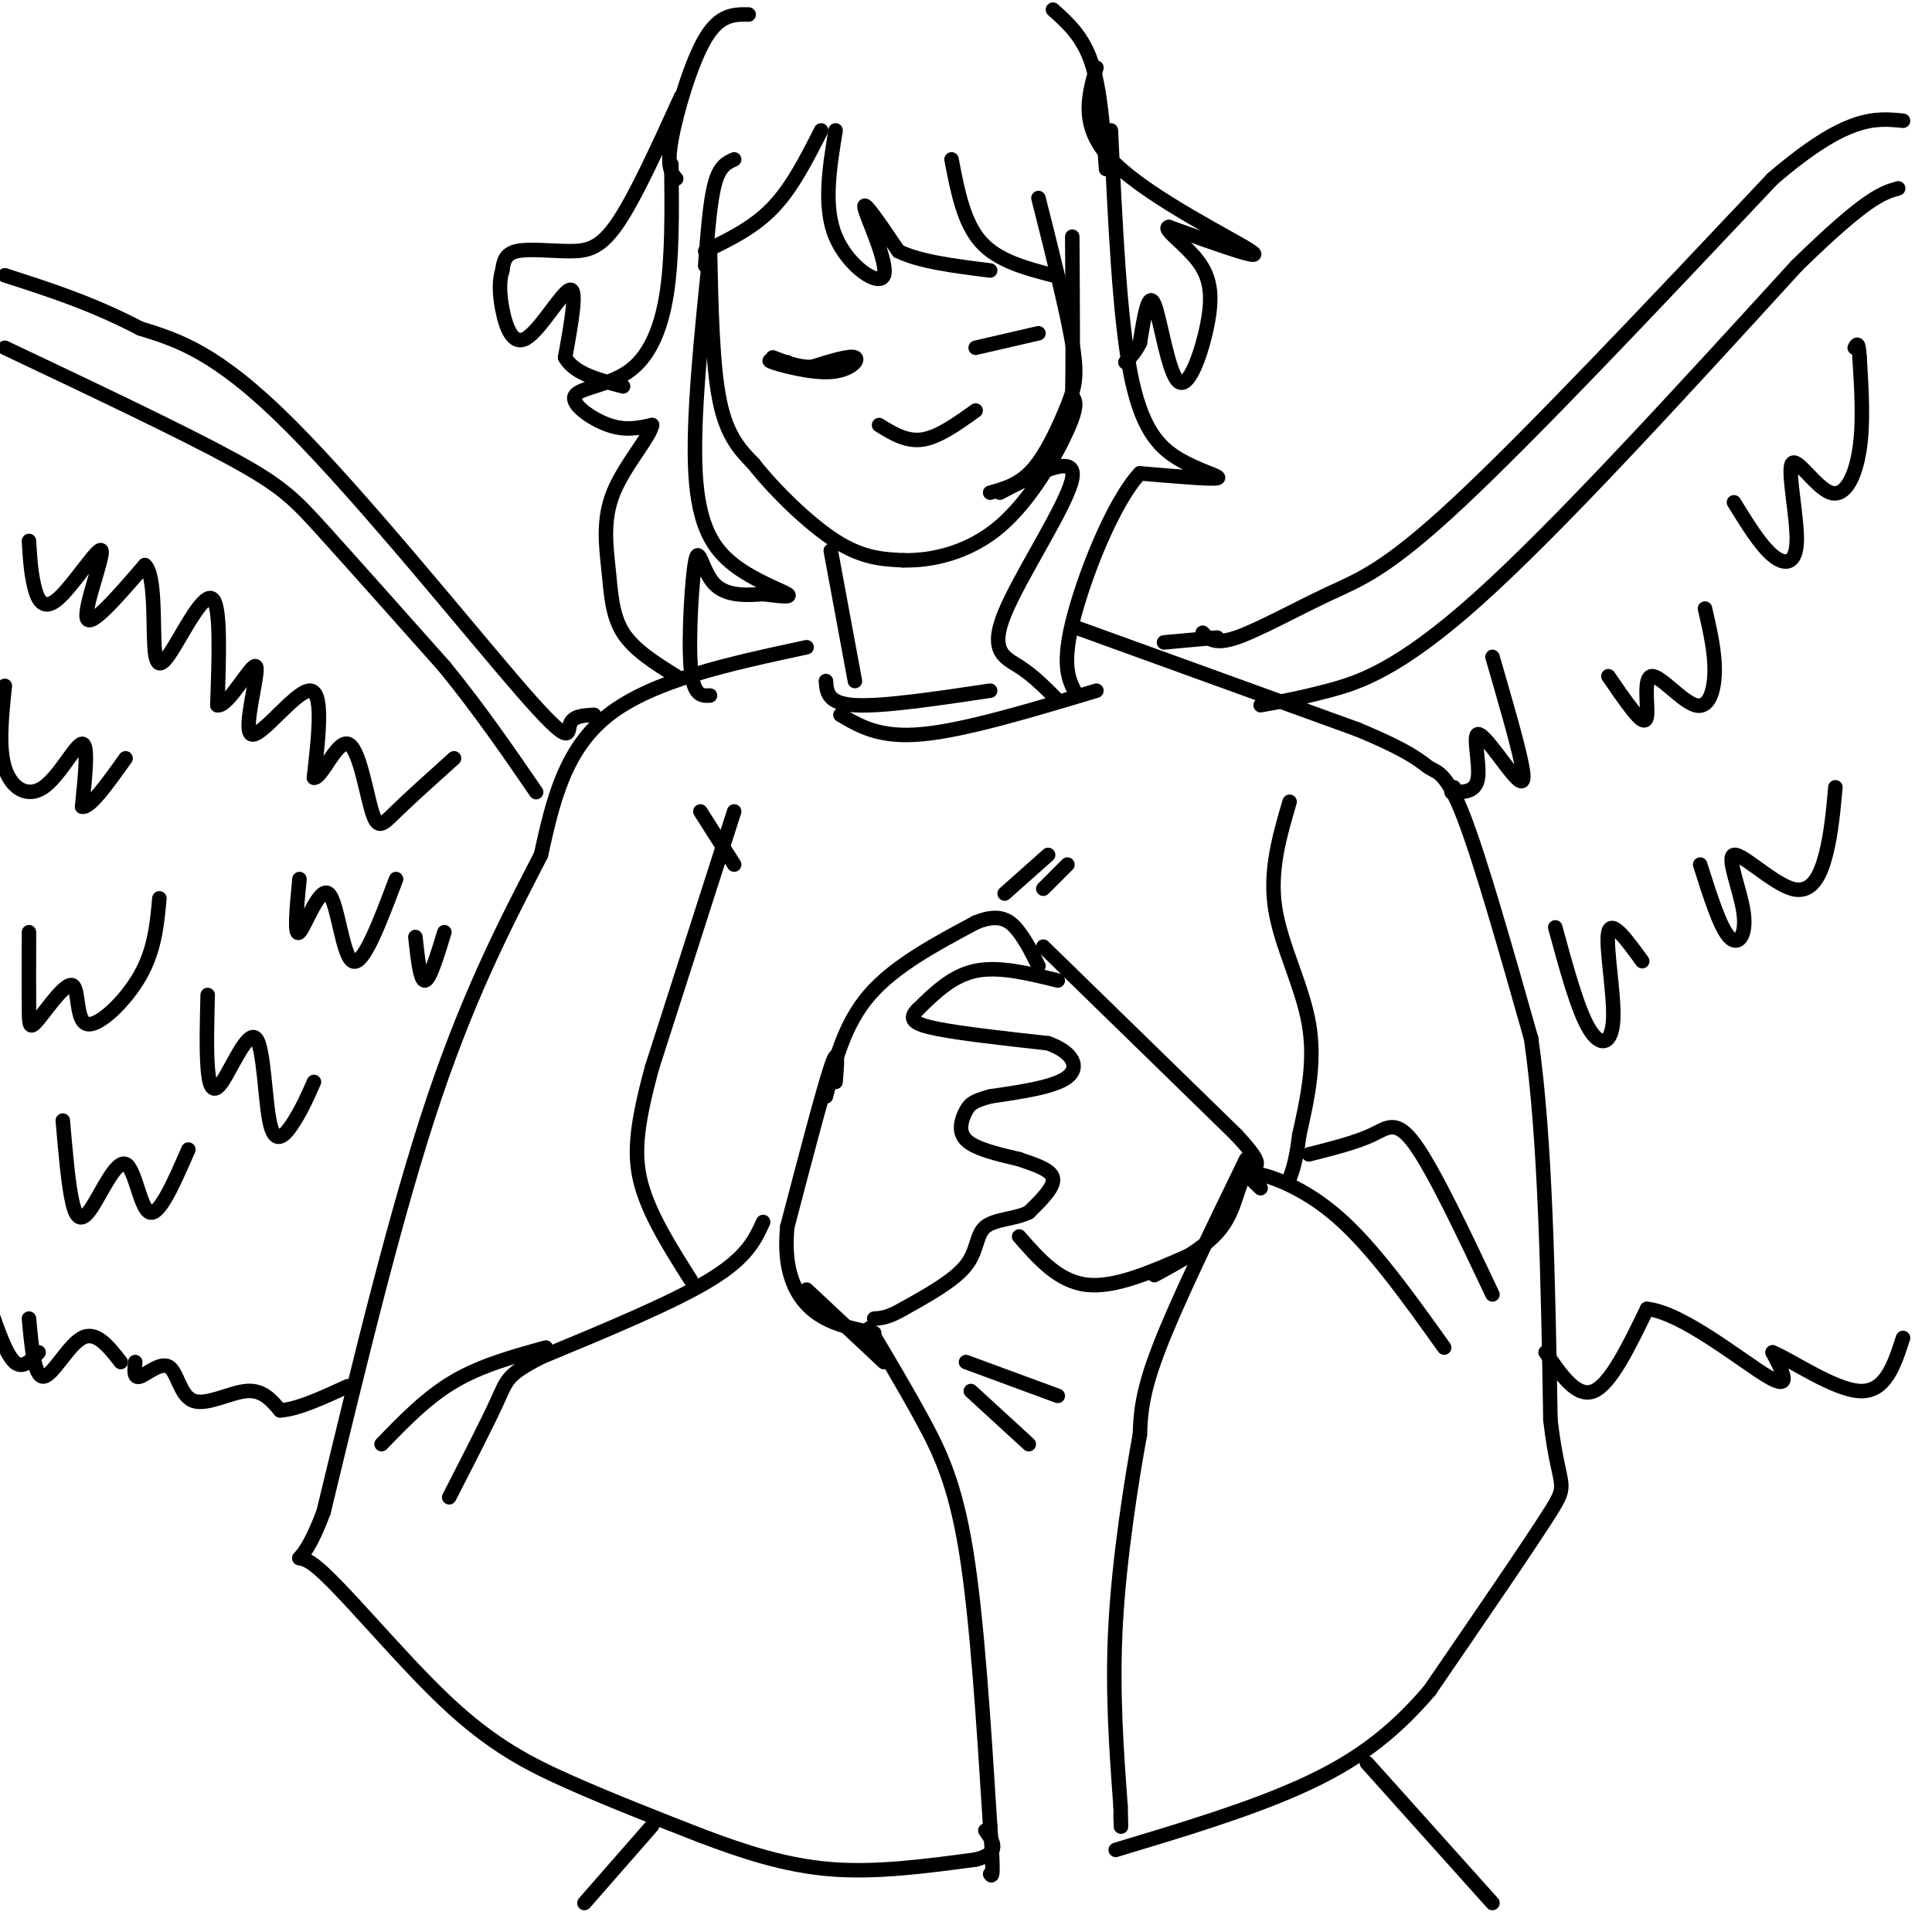<svg viewBox='0 0 400 400' version='1.1' xmlns='http://www.w3.org/2000/svg' xmlns:xlink='http://www.w3.org/1999/xlink'><g fill='none' stroke='rgb(0,0,0)' stroke-width='3' stroke-linecap='round' stroke-linejoin='round'><path d='M147,52c0.250,11.833 0.500,23.667 2,31c1.500,7.333 4.250,10.167 7,13'/><path d='M156,96c4.244,5.400 11.356,12.400 17,16c5.644,3.600 9.822,3.800 14,4'/><path d='M187,116c5.869,0.143 13.542,-1.500 20,-7c6.458,-5.500 11.702,-14.857 14,-20c2.298,-5.143 1.649,-6.071 1,-7'/><path d='M222,82c0.167,-6.667 0.083,-19.833 0,-33'/><path d='M173,27c-1.292,7.923 -2.583,15.845 0,22c2.583,6.155 9.042,10.542 10,8c0.958,-2.542 -3.583,-12.012 -4,-14c-0.417,-1.988 3.292,3.506 7,9'/><path d='M186,52c4.333,2.167 11.667,3.083 19,4'/><path d='M197,33c1.250,6.500 2.500,13.000 6,17c3.500,4.000 9.250,5.500 15,7'/><path d='M215,41c2.917,11.565 5.833,23.131 7,30c1.167,6.869 0.583,9.042 -1,13c-1.583,3.958 -4.167,9.702 -7,13c-2.833,3.298 -5.917,4.149 -9,5'/><path d='M207,102c7.964,-4.149 15.929,-8.298 15,-3c-0.929,5.298 -10.750,20.042 -14,28c-3.250,7.958 0.071,9.131 3,11c2.929,1.869 5.464,4.435 8,7'/><path d='M230,27c0.893,19.220 1.786,38.440 4,50c2.214,11.560 5.750,15.458 10,18c4.250,2.542 9.214,3.726 8,4c-1.214,0.274 -8.607,-0.363 -16,-1'/><path d='M236,98c-5.644,6.067 -11.756,21.733 -14,31c-2.244,9.267 -0.622,12.133 1,15'/><path d='M170,27c-3.000,5.917 -6.000,11.833 -10,16c-4.000,4.167 -9.000,6.583 -14,9'/><path d='M152,33c-1.500,0.667 -3.000,1.333 -4,5c-1.000,3.667 -1.500,10.333 -2,17'/><path d='M139,34c0.108,9.703 0.217,19.407 -1,27c-1.217,7.593 -3.759,13.077 -8,16c-4.241,2.923 -10.180,3.287 -11,5c-0.820,1.713 3.480,4.775 7,6c3.520,1.225 6.260,0.612 9,0'/><path d='M135,88c-0.346,2.380 -5.711,8.329 -8,14c-2.289,5.671 -1.501,11.065 -1,16c0.501,4.935 0.715,9.410 3,13c2.285,3.590 6.643,6.295 11,9'/><path d='M147,52c-1.815,17.470 -3.631,34.940 -3,46c0.631,11.060 3.708,15.708 8,19c4.292,3.292 9.798,5.226 11,6c1.202,0.774 -1.899,0.387 -5,0'/><path d='M158,123c-2.825,0.182 -7.386,0.636 -10,-2c-2.614,-2.636 -3.281,-8.364 -4,-5c-0.719,3.364 -1.491,15.818 -1,22c0.491,6.182 2.246,6.091 4,6'/><path d='M140,37c-1.000,-1.156 -2.000,-2.311 -1,-8c1.000,-5.689 4.000,-15.911 7,-21c3.000,-5.089 6.000,-5.044 9,-5'/><path d='M218,2c3.083,2.750 6.167,5.500 8,11c1.833,5.500 2.417,13.750 3,22'/><path d='M141,20c-4.673,10.286 -9.345,20.571 -13,26c-3.655,5.429 -6.292,6.000 -10,6c-3.708,0.000 -8.488,-0.571 -11,0c-2.512,0.571 -2.756,2.286 -3,4'/><path d='M104,56c-0.620,1.863 -0.671,4.520 0,8c0.671,3.480 2.065,7.783 5,6c2.935,-1.783 7.410,-9.652 9,-10c1.590,-0.348 0.295,6.826 -1,14'/><path d='M117,74c1.833,3.333 6.917,4.667 12,6'/><path d='M227,14c-1.800,6.333 -3.600,12.667 4,20c7.600,7.333 24.600,15.667 28,18c3.400,2.333 -6.800,-1.333 -17,-5'/><path d='M242,47c-1.471,0.293 3.352,3.526 6,7c2.648,3.474 3.122,7.189 2,13c-1.122,5.811 -3.841,13.718 -6,12c-2.159,-1.718 -3.760,-13.062 -5,-16c-1.240,-2.938 -2.120,2.531 -3,8'/><path d='M236,71c-1.000,2.000 -2.000,3.000 -3,4'/><path d='M172,114c0.000,0.000 5.000,27.000 5,27'/><path d='M171,141c0.167,2.333 0.333,4.667 6,5c5.667,0.333 16.833,-1.333 28,-3'/><path d='M145,168c0.000,0.000 7.000,11.000 7,11'/><path d='M152,168c0.000,0.000 -17.000,53.000 -17,53'/><path d='M135,221c-3.533,12.956 -3.867,18.844 -2,25c1.867,6.156 5.933,12.578 10,19'/><path d='M171,227c1.917,-7.500 3.833,-15.000 9,-21c5.167,-6.000 13.583,-10.500 22,-15'/><path d='M202,191c5.244,-2.200 7.356,-0.200 9,2c1.644,2.200 2.822,4.600 4,7'/><path d='M219,203c-6.083,-1.500 -12.167,-3.000 -17,-2c-4.833,1.000 -8.417,4.500 -12,8'/><path d='M190,209c-2.000,2.000 -1.000,3.000 4,4c5.000,1.000 14.000,2.000 23,3'/><path d='M217,216c5.178,1.844 6.622,4.956 4,7c-2.622,2.044 -9.311,3.022 -16,4'/><path d='M205,227c-3.476,0.988 -4.167,1.458 -5,3c-0.833,1.542 -1.810,4.155 0,6c1.810,1.845 6.405,2.923 11,4'/><path d='M211,240c3.489,1.200 6.711,2.200 7,4c0.289,1.800 -2.356,4.400 -5,7'/><path d='M213,251c-2.726,1.393 -7.042,1.375 -9,3c-1.958,1.625 -1.560,4.893 -4,8c-2.440,3.107 -7.720,6.054 -13,9'/><path d='M187,271c-3.167,1.833 -4.583,1.917 -6,2'/><path d='M173,224c0.333,-4.000 0.667,-8.000 -1,-3c-1.667,5.000 -5.333,19.000 -9,33'/><path d='M163,254c-0.867,8.689 1.467,13.911 5,17c3.533,3.089 8.267,4.044 13,5'/><path d='M211,256c4.083,4.667 8.167,9.333 14,10c5.833,0.667 13.417,-2.667 21,-6'/><path d='M216,196c0.000,0.000 40.000,39.000 40,39'/><path d='M256,235c6.774,7.310 3.708,6.083 2,8c-1.708,1.917 -2.060,6.976 -5,11c-2.940,4.024 -8.470,7.012 -14,10'/><path d='M258,240c-7.167,14.750 -14.333,29.500 -18,39c-3.667,9.500 -3.833,13.750 -4,18'/><path d='M236,297c-1.778,9.778 -4.222,25.222 -5,39c-0.778,13.778 0.111,25.889 1,38'/><path d='M232,374c0.167,6.667 0.083,4.333 0,2'/><path d='M180,275c3.756,6.289 7.511,12.578 11,19c3.489,6.422 6.711,12.978 9,27c2.289,14.022 3.644,35.511 5,57'/><path d='M205,378c0.833,11.167 0.417,10.583 0,10'/><path d='M167,267c0.000,0.000 16.000,15.000 16,15'/><path d='M158,253c-1.667,3.667 -3.333,7.333 -11,12c-7.667,4.667 -21.333,10.333 -35,16'/><path d='M112,281c-7.000,3.600 -7.000,4.600 -9,9c-2.000,4.400 -6.000,12.200 -10,20'/><path d='M113,279c-6.667,1.833 -13.333,3.667 -19,7c-5.667,3.333 -10.333,8.167 -15,13'/><path d='M167,134c-15.917,3.417 -31.833,6.833 -41,14c-9.167,7.167 -11.583,18.083 -14,29'/><path d='M112,177c-6.044,11.800 -14.156,26.800 -22,50c-7.844,23.200 -15.422,54.600 -23,86'/><path d='M67,313c-5.319,14.335 -7.116,7.172 -2,11c5.116,3.828 17.147,18.646 27,28c9.853,9.354 17.530,13.244 26,17c8.470,3.756 17.735,7.378 27,11'/><path d='M145,380c8.867,3.356 17.533,6.244 27,7c9.467,0.756 19.733,-0.622 30,-2'/><path d='M202,385c5.333,-1.333 3.667,-3.667 2,-6'/><path d='M223,130c0.000,0.000 58.000,21.000 58,21'/><path d='M281,151c12.119,5.012 13.417,7.042 15,8c1.583,0.958 3.452,0.845 7,10c3.548,9.155 8.774,27.577 14,46'/><path d='M317,215c3.000,20.833 3.500,49.917 4,79'/><path d='M321,294c1.733,14.867 4.067,12.533 0,19c-4.067,6.467 -14.533,21.733 -25,37'/><path d='M296,350c-8.200,9.622 -16.200,15.178 -27,20c-10.800,4.822 -24.400,8.911 -38,13'/><path d='M261,246c-1.822,-1.667 -3.644,-3.333 -1,-3c2.644,0.333 9.756,2.667 17,9c7.244,6.333 14.622,16.667 22,27'/><path d='M271,239c4.844,-1.222 9.689,-2.444 13,-4c3.311,-1.556 5.089,-3.444 9,2c3.911,5.444 9.956,18.222 16,31'/><path d='M267,166c-2.089,7.133 -4.178,14.267 -3,22c1.178,7.733 5.622,16.067 7,24c1.378,7.933 -0.311,15.467 -2,23'/><path d='M269,235c-0.667,5.333 -1.333,7.167 -2,9'/><path d='M217,177c0.000,0.000 -9.000,8.000 -9,8'/><path d='M216,184c0.000,0.000 5.000,-5.000 5,-5'/><path d='M174,148c4.083,2.417 8.167,4.833 17,4c8.833,-0.833 22.417,-4.917 36,-9'/><path d='M249,131c1.226,1.274 2.452,2.548 7,1c4.548,-1.548 12.417,-5.917 19,-9c6.583,-3.083 11.881,-4.881 27,-19c15.119,-14.119 40.060,-40.560 65,-67'/><path d='M367,37c15.333,-13.167 21.167,-12.583 27,-12'/><path d='M252,132c0.000,0.000 -11.000,1.000 -11,1'/><path d='M261,146c3.933,-0.689 7.867,-1.378 14,-3c6.133,-1.622 14.467,-4.178 31,-19c16.533,-14.822 41.267,-41.911 66,-69'/><path d='M372,55c14.500,-14.167 17.750,-15.083 21,-16'/><path d='M309,136c2.542,8.762 5.085,17.525 6,22c0.915,4.475 0.204,4.663 -2,2c-2.204,-2.663 -5.901,-8.179 -7,-8c-1.099,0.179 0.400,6.051 0,9c-0.400,2.949 -2.700,2.974 -5,3'/><path d='M301,164c-0.833,0.333 -0.417,-0.333 0,-1'/><path d='M320,280c3.250,4.750 6.500,9.500 10,8c3.500,-1.500 7.250,-9.250 11,-17'/><path d='M341,271c7.222,0.689 19.778,10.911 25,14c5.222,3.089 3.111,-0.956 1,-5'/><path d='M367,280c3.756,1.489 12.644,7.711 18,8c5.356,0.289 7.178,-5.356 9,-11'/><path d='M333,140c1.740,2.544 3.480,5.089 5,7c1.520,1.911 2.819,3.189 3,1c0.181,-2.189 -0.756,-7.844 1,-8c1.756,-0.156 6.203,5.189 9,6c2.797,0.811 3.942,-2.911 4,-7c0.058,-4.089 -0.971,-8.544 -2,-13'/><path d='M359,104c2.732,4.444 5.465,8.887 8,11c2.535,2.113 4.873,1.895 5,-3c0.127,-4.895 -1.956,-14.467 -1,-16c0.956,-1.533 4.950,4.972 8,6c3.050,1.028 5.157,-3.421 6,-9c0.843,-5.579 0.421,-12.290 0,-19'/><path d='M385,74c-0.167,-3.500 -0.583,-2.750 -1,-2'/><path d='M322,192c2.321,8.530 4.643,17.060 7,21c2.357,3.940 4.750,3.292 5,-2c0.250,-5.292 -1.643,-15.226 -1,-18c0.643,-2.774 3.821,1.613 7,6'/><path d='M352,179c2.052,6.476 4.104,12.952 6,15c1.896,2.048 3.635,-0.332 3,-5c-0.635,-4.668 -3.644,-11.622 -2,-12c1.644,-0.378 7.943,5.821 12,7c4.057,1.179 5.874,-2.663 7,-7c1.126,-4.337 1.563,-9.168 2,-14'/><path d='M200,282c0.000,0.000 19.000,7.000 19,7'/><path d='M201,288c0.000,0.000 12.000,11.000 12,11'/><path d='M283,365c0.000,0.000 26.000,29.000 26,29'/><path d='M135,378c0.000,0.000 -14.000,16.000 -14,16'/><path d='M123,148c-2.226,0.119 -4.452,0.238 -5,2c-0.548,1.762 0.583,5.167 -10,-7c-10.583,-12.167 -32.881,-39.905 -48,-55c-15.119,-15.095 -23.060,-17.548 -31,-20'/><path d='M29,68c-9.833,-5.167 -18.917,-8.083 -28,-11'/><path d='M1,72c18.289,8.667 36.578,17.333 47,23c10.422,5.667 12.978,8.333 19,15c6.022,6.667 15.511,17.333 25,28'/><path d='M92,138c7.333,9.000 13.167,17.500 19,26'/><path d='M6,112c0.172,3.032 0.344,6.064 1,9c0.656,2.936 1.794,5.777 5,3c3.206,-2.777 8.478,-11.171 9,-10c0.522,1.171 -3.708,11.906 -3,14c0.708,2.094 6.354,-4.453 12,-11'/><path d='M30,117c2.191,1.919 1.670,12.215 2,17c0.330,4.785 1.512,4.057 4,0c2.488,-4.057 6.282,-11.445 8,-10c1.718,1.445 1.359,11.722 1,22'/><path d='M45,146c2.215,0.542 7.254,-9.102 8,-8c0.746,1.102 -2.799,12.951 -1,14c1.799,1.049 8.943,-8.700 12,-9c3.057,-0.300 2.029,8.850 1,18'/><path d='M65,161c1.478,0.386 4.675,-7.649 7,-7c2.325,0.649 3.780,9.982 5,14c1.220,4.018 2.206,2.719 5,0c2.794,-2.719 7.397,-6.860 12,-11'/><path d='M1,142c-0.667,6.387 -1.333,12.774 0,17c1.333,4.226 4.667,6.292 8,4c3.333,-2.292 6.667,-8.940 8,-9c1.333,-0.060 0.667,6.470 0,13'/><path d='M17,167c1.500,0.500 5.250,-4.750 9,-10'/><path d='M62,182c-0.583,6.071 -1.167,12.143 0,11c1.167,-1.143 4.083,-9.500 6,-8c1.917,1.500 2.833,12.857 5,14c2.167,1.143 5.583,-7.929 9,-17'/><path d='M86,194c0.500,4.583 1.000,9.167 2,9c1.000,-0.167 2.500,-5.083 4,-10'/><path d='M6,193c-0.017,6.244 -0.033,12.488 0,16c0.033,3.512 0.117,4.292 2,2c1.883,-2.292 5.567,-7.656 7,-7c1.433,0.656 0.617,7.330 3,8c2.383,0.670 7.967,-4.666 11,-10c3.033,-5.334 3.517,-10.667 4,-16'/><path d='M43,206c-0.143,5.582 -0.285,11.164 0,15c0.285,3.836 0.999,5.926 3,3c2.001,-2.926 5.289,-10.867 7,-9c1.711,1.867 1.845,13.541 3,18c1.155,4.459 3.330,1.703 5,-1c1.670,-2.703 2.835,-5.351 4,-8'/><path d='M13,232c0.577,6.699 1.155,13.397 2,17c0.845,3.603 1.959,4.110 4,1c2.041,-3.110 5.011,-9.837 7,-9c1.989,0.837 2.997,9.239 5,10c2.003,0.761 5.002,-6.120 8,-13'/><path d='M6,273c0.556,6.067 1.111,12.133 3,12c1.889,-0.133 5.111,-6.467 8,-8c2.889,-1.533 5.444,1.733 8,5'/><path d='M28,282c-0.182,1.729 -0.364,3.458 1,3c1.364,-0.458 4.273,-3.102 6,-2c1.727,1.102 2.273,5.951 5,7c2.727,1.049 7.636,-1.700 11,-2c3.364,-0.300 5.182,1.850 7,4'/><path d='M58,292c3.500,-0.167 8.750,-2.583 14,-5'/><path d='M8,280c-1.667,1.750 -3.333,3.500 -5,2c-1.667,-1.500 -3.333,-6.250 -5,-11'/><path d='M163,75c-2.423,-0.327 -4.845,-0.655 -3,0c1.845,0.655 7.958,2.292 12,2c4.042,-0.292 6.012,-2.512 5,-3c-1.012,-0.488 -5.006,0.756 -9,2'/><path d='M168,76c-2.833,0.000 -5.417,-1.000 -8,-2'/><path d='M202,72c0.000,0.000 13.000,-3.000 13,-3'/><path d='M182,88c2.833,1.750 5.667,3.500 9,3c3.333,-0.500 7.167,-3.250 11,-6'/></g>
</svg>